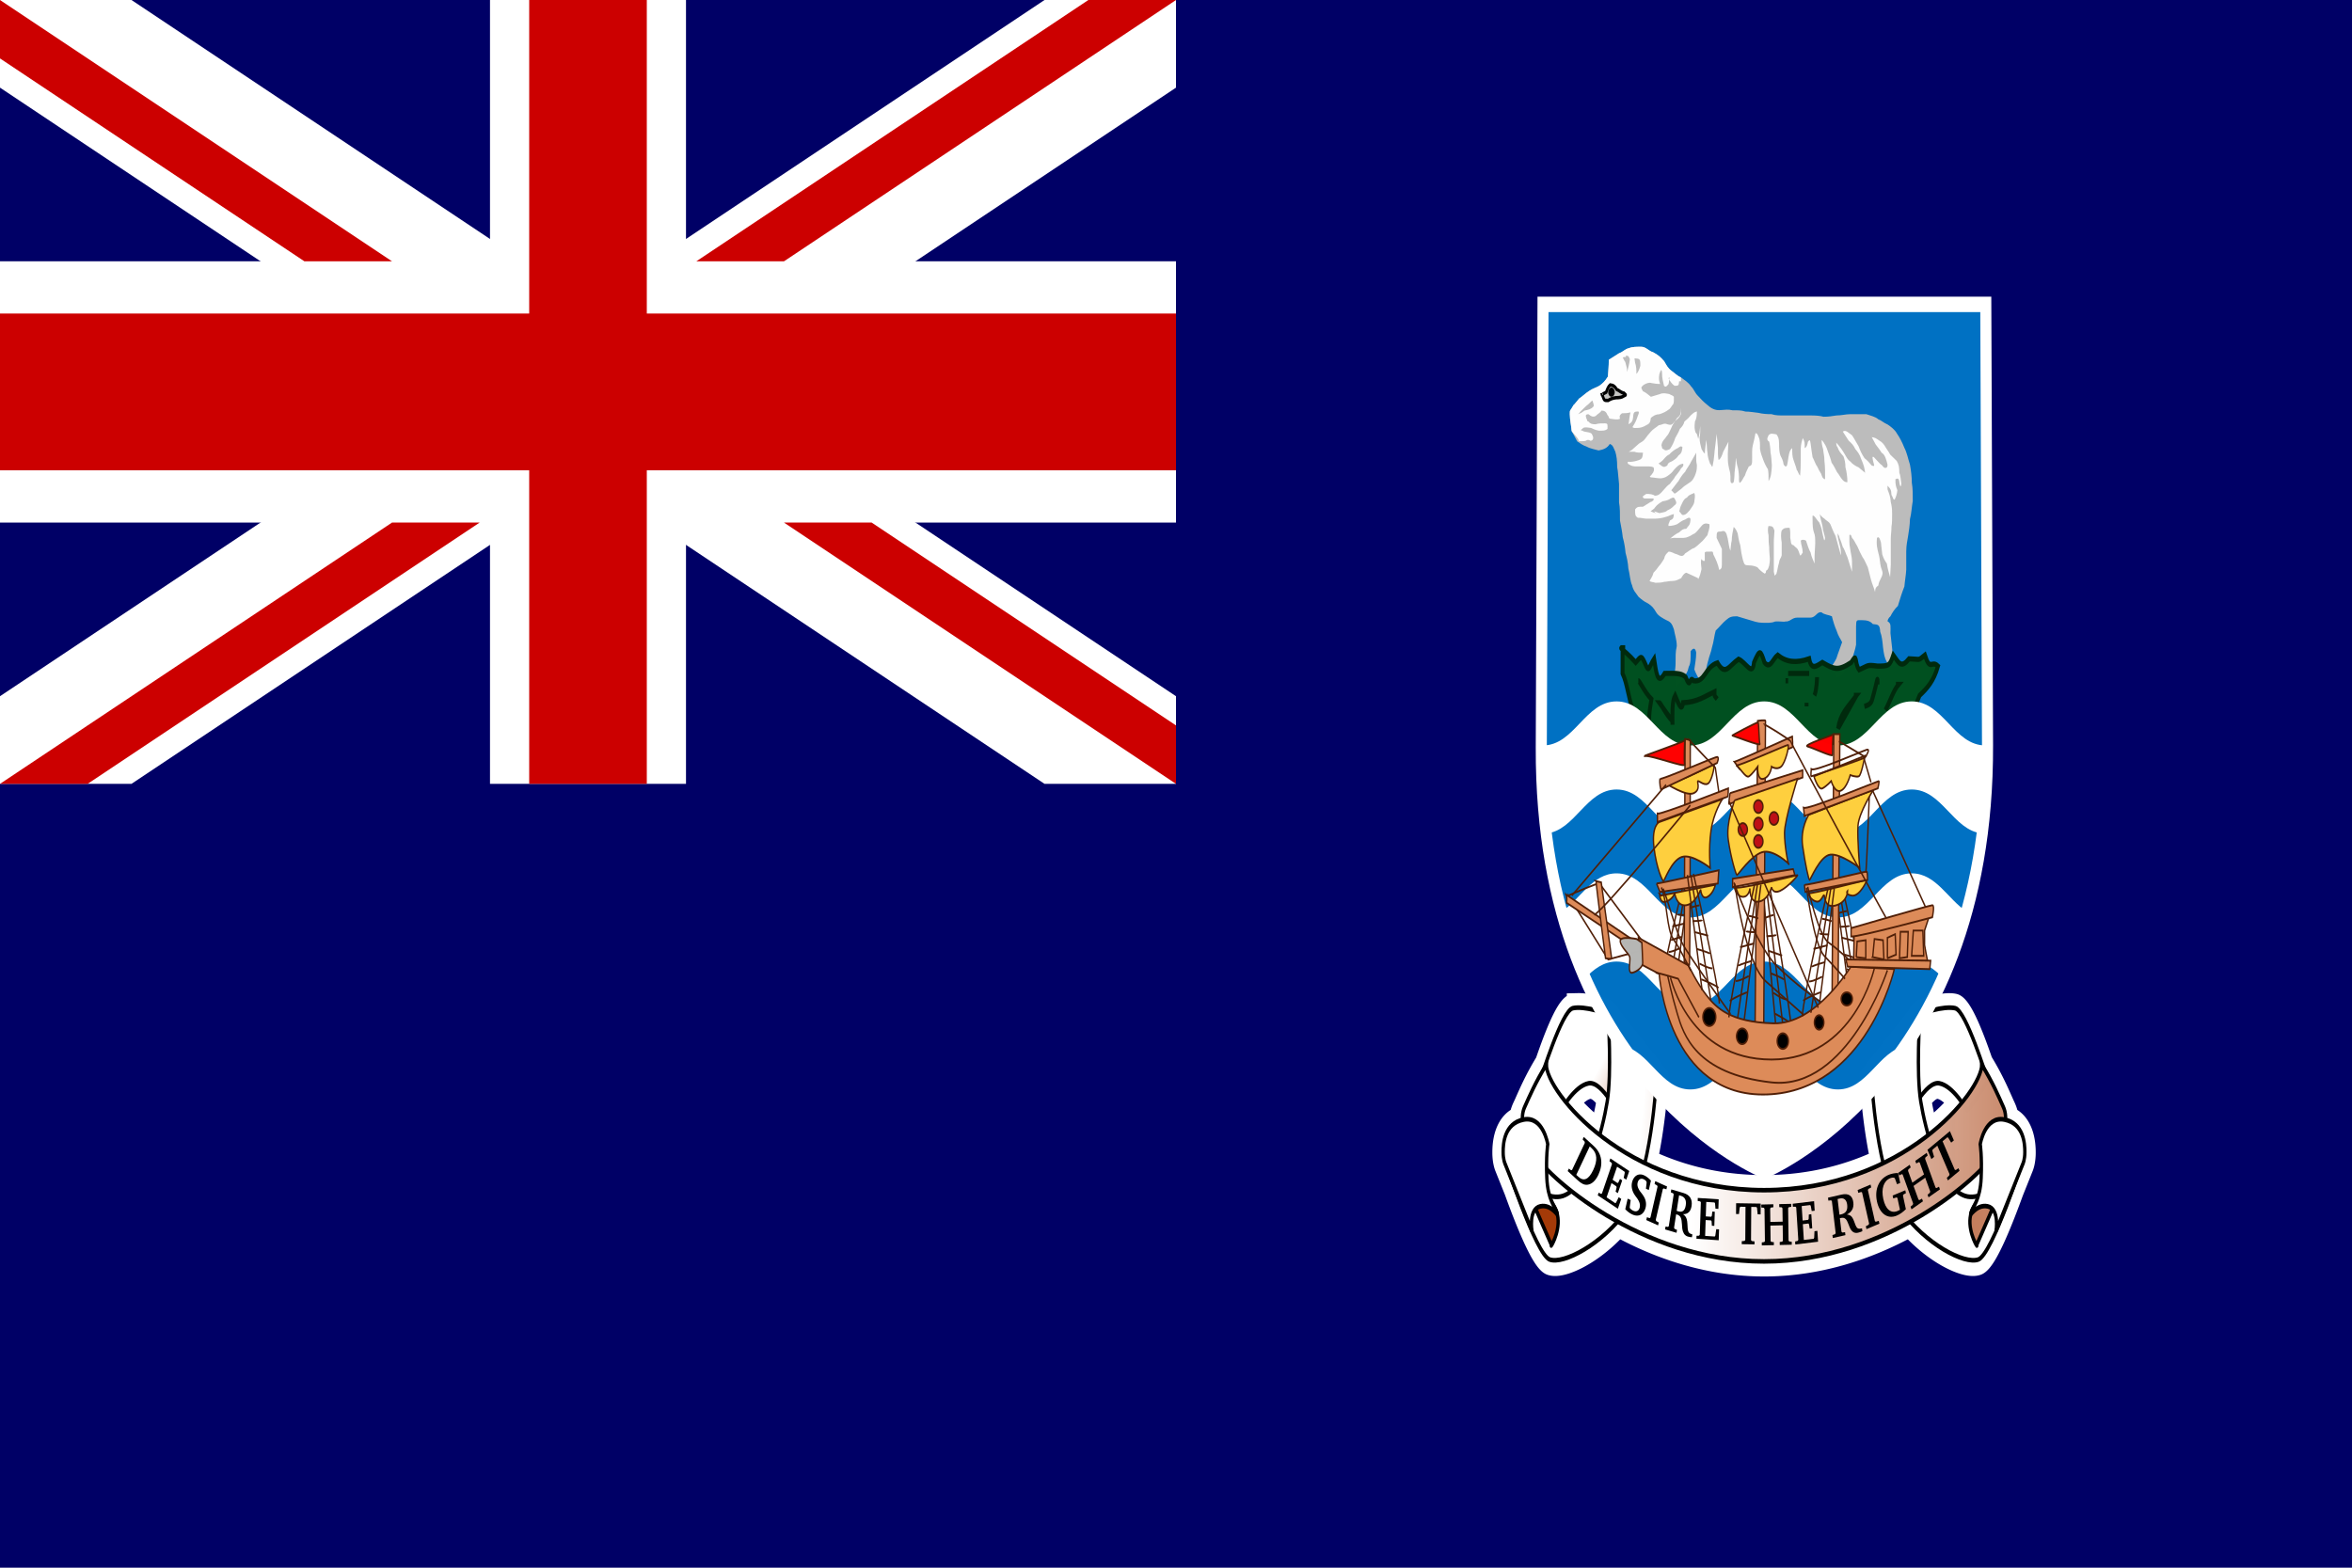<svg xmlns="http://www.w3.org/2000/svg" xmlns:xlink="http://www.w3.org/1999/xlink" viewBox="0 0 900 600" xmlns:v="https://vecta.io/nano"><style><![CDATA[.B{stroke-opacity:.996}.C{stroke:#512007}.D{stroke-width:.587}.E{fill-rule:evenodd}.F{stroke:#000}.G{fill:#dd8b59}.H{stroke-width:1.116}.I{fill-opacity:.996}.J{fill:#fecf3e}.K{fill:#bcbcbc}]]></style><defs><linearGradient id="A" gradientUnits="userSpaceOnUse"><stop stop-color="#a43907" stop-opacity=".996" offset="0"/><stop stop-color="#fff" offset="1"/></linearGradient><linearGradient id="B" x1="444.4" x2="470.9" y1="592.2" y2="577.14" gradientTransform="matrix(1.114 0 0 .831 -110.03 54.32)" xlink:href="#A"/><linearGradient id="C" x1="366.723" x2="431.55" y1="554.954" y2="546.339" xlink:href="#A"/><linearGradient id="D" x1="548.097" x2="517.902" y1="535.203" y2="536.466" xlink:href="#A"/><linearGradient id="E" x1="560.667" x2="496.651" y1="547.149" y2="551.047" xlink:href="#A"/><linearGradient id="F" x1="946.526" x2="718.095" y1="308.103" y2="308.103" xlink:href="#A"/><linearGradient id="G" x1="377.038" x2="641.123" y1="567.946" y2="569.486" xlink:href="#A"/><linearGradient id="H" x1="559.805" x2="538.426" y1="558.2" y2="559.118" xlink:href="#A"/><linearGradient id="I" x1="421.593" x2="400.978" y1="572.788" y2="575.138" xlink:href="#A"/><linearGradient id="J" x1="402.171" x2="437.218" y1="571.112" y2="557.162" xlink:href="#A"/><linearGradient id="K" x1="444.4" x2="470.9" y1="592.2" y2="577.14" gradientTransform="matrix(1.114 0 0 .831 2.3222e-5 -0)" xlink:href="#A"/><path id="L" d="M445.63 595.48s5.625-8.75 10.313-8.125 9.062 6.25 9.375 6.562 7.187-7.187 6.875-7.5-7.188-16.562-10.938-17.187-11.847 1.196-11.847 1.821-3.778 24.429-3.778 24.429z"/><path id="M" d="M433.13 586.11c0 .625 1.875 23.75 10 31.875s21.25 13.125 25.938 11.875 15.312-24.687 15.312-24.687-11.25 11.25-19.687 9.375-13.438-15.938-15-22.813-.313-20.313-.313-20.313l-16.25 14.688z"/><path id="N" d="M467.82 625.48c.625-.937 7.187-11.875 7.187-11.875l-3.598-2.538c-1.105 3.094-5.152 4.101-5.777 7.851s2.813 7.5 2.188 6.562z"/><path id="O" d="M475 622.98s1.25-5.312-2.812-5.937-6.214 2.973-5.625 1.562c.654-1.567 3.125-3.125 3.437-8.437s-.312-8.125-.312-8.125 1.562-6.876 8.125-5.938 6.875 5.938 6.875 7.813-.625 2.812-.625 2.812L475 622.98z"/><path id="P" d="M413.66 659.83h3.793v-.72l-.85-.073-.203-.235v-7.834l.203-.206.85-.074v-.72h-3.793v.72l.837.074.203.206v7.834l-.203.235-.837.073v.72z"/><path id="Q" d="M393.88 659.83h6.813v-2.63h-.863l-.216 1.558-.165.235h-2.943v-3.822h1.649l.178.206.127 1.058h.748v-3.41h-.748l-.127 1.059-.178.205h-1.649v-3.498h2.525l.165.191.19 1.294h.888v-2.308h-6.394v.72l.774.074.203.206v7.834l-.203.235-.774.073v.72z"/><path id="R" d="M752.228 324.712c0 1.369-1.061 2.479-2.37 2.479s-2.37-1.11-2.37-2.479 1.061-2.479 2.37-2.479 2.37 1.11 2.37 2.479z"/></defs><g fill="#006"><path d="M0 0h900v600H0z"/><path d="M0 0h450v300H0z" class="E"/></g><g fill="#fff"><path d="M0 .001v33.541l399.689 266.459H450V266.46L50.311.001H0zm450 0v33.541L50.311 300.001H0v-33.542L399.688.001H450z"/><path d="M187.5.001v300h75v-300h-75zM0 100.001v100h450v-100H0z"/></g><path d="M0 120.001v60h450v-60H0zm202.5-120v300h45v-300h-45zM0 300.001l150-100h33.541l-150 100H0zm0-300l150 100h-33.541L-.001 22.362V.001zm266.46 100l150-100h33.541l-150 100H266.46zm183.54 200l-150-100h33.541l116.46 77.639v22.361z" fill="#c00"/><g transform="matrix(.9 0 0 1.2 .014 1.207)"><g class="E"><path transform="translate(-.016 -1.005)" d="M670.97 321.56a13.29 13.29 0 0 0-2.031.188c-3.388.59-8.733 11.631-11.688 18.094-4.622 5.644-7.089 10.031-9.031 13.281-.755 1.263-1.919 2.728-1.562 4.406-6.996 1.719-7.344 7.725-7.344 10.062 0 2.479.781 3.719.781 3.719l4.188 7.844.031.094c4.457 9.216 11.057 21.626 14.75 22.656 5.242 1.462 18.821-3.55 29-12.156 16.689 6.875 38.072 12.562 61.969 12.562s45.248-5.688 61.938-12.562c10.179 8.606 23.758 13.618 29 12.156 3.705-1.033 10.324-13.525 14.781-22.75l4.188-7.844s.781-1.239.781-3.719c0-2.338-.377-8.344-7.375-10.062.351-1.678-.776-3.143-1.531-4.406-1.957-3.274-4.42-7.701-9.094-13.406-2.966-6.479-8.289-17.382-11.656-17.969-4.742-.826-14.969 1.58-14.969 2.406 0 .019-.058.449-.062.5l-20.531 19.406c0 .557 1.089 14.594 4.938 27-13.749 5.005-30.626 8.531-50.406 8.531-19.793 0-36.715-3.521-50.469-8.531 3.848-12.406 4.969-26.443 4.969-27l-20.531-19.406c-.005-.051-.062-.481-.062-.5 0-.723-7.832-2.675-12.969-2.594zm5.25 24.094c2.582-.032 5.332 2.095 7.594 4.469-.078.467-.156.945-.25 1.375-.624 2.872-1.696 6.664-3.187 10.625-5.87-3.429-10.66-6.996-14.312-10.312 2.228-2.369 5.806-5.597 9.594-6.125a4.49 4.49 0 0 1 .563-.031zm147.56 0c.187.002.377.005.563.031 3.788.528 7.397 3.756 9.625 6.125-3.66 3.324-8.457 6.908-14.344 10.344-1.497-3.971-2.562-7.778-3.187-10.656-.094-.432-.172-.907-.25-1.375 2.265-2.38 5.006-4.501 7.594-4.469zm-166 27.375c2.73 2.092 6.296 4.476 10.594 7-1.191.756-2.456 1.317-3.781 1.625-1.765.41-3.621.331-5.5-.062-.586-1.451-1.082-3.275-1.219-5.719-.057-1.018-.08-1.966-.094-2.844zm184.47 0c-.014.878-.068 1.826-.125 2.844-.137 2.443-.601 4.267-1.187 5.719-1.879.394-3.766.473-5.531.063-1.325-.308-2.559-.869-3.75-1.625 4.299-2.524 7.863-4.907 10.594-7z" fill="url(#K)" stroke="#fff" stroke-width="9.623"/><g transform="matrix(-1.265 0 0 1.322 1252.2 -431.98)" class="F H"><use xlink:href="#L" fill="url(#B)"/><use xlink:href="#M" fill="url(#C)"/></g><g transform="matrix(1.265 0 0 1.322 247.76 -431.98)" class="F H"><use xlink:href="#L" fill="url(#D)"/><use xlink:href="#M" fill="url(#E)"/></g><path transform="translate(1.002)" d="M656.44 338.56c-4.742 5.785-7.274 10.257-9.25 13.562s-.814 7.906 3.75 14.469c4.92 7.073 45.374 34.719 98.062 34.719s93.142-27.646 98.062-34.719c4.564-6.563 5.695-11.163 3.719-14.469s-4.477-7.777-9.219-13.562c0 8.677-33.512 40.031-92.562 40.031s-92.562-31.354-92.562-40.031z" fill="url(#F)" stroke-width="1.443" class="F"/><g class="H F"><use xlink:href="#N" transform="matrix(1.265 0 0 1.322 248.6 -430.81)" fill="url(#G)"/><use xlink:href="#O" transform="matrix(1.265 0 0 1.322 247.76 -431.98)" fill="url(#H)"/></g></g><path transform="matrix(1.304 -.814 .649 1.136 -171.7 -17.227)" d="M436.62 649.96v2.602h.875l.203-1.573.203-.191h1.522v7.996l-.215.235-.825.073v.72h3.793v-.72l-.824-.073-.216-.235v-7.996h1.523l.19.191.215 1.573h.876v-2.602h-7.32z"/><path transform="matrix(1.355 -.715 .571 1.181 -142.84 -89.134)" d="M427.15 649.96v.72l.736.074.203.235v7.805l-.203.235-.736.073v.72h3.591v-.72l-.762-.073-.203-.235v-3.704h3.667v3.704l-.19.235-.762.073v.72h3.578v-.72l-.736-.073-.203-.235v-7.805l.203-.235.736-.074v-.72h-3.578v.72l.762.074.19.235v3.219h-3.667v-3.219l.203-.235.762-.074v-.72h-3.591z"/><path transform="matrix(1.455 -.455 .364 1.267 -48.925 -257.17)" d="M422.81 654.98v.72l.939.074.203.206v2.998l-.698.044c-1.953 0-3.146-1.543-3.146-4.189 0-2.572 1.167-4.1 3.058-4.1.368 0 .71.073 1.053.235l.19.264.241 1.558h.926v-2.498c-.939-.324-1.839-.485-2.677-.485-2.816 0-4.63 2.013-4.63 5.026 0 3.057 1.801 5.174 4.465 5.174.926 0 1.865-.206 2.842-.603v-3.424l.203-.206.736-.074v-.72h-3.705z"/><use xlink:href="#P" transform="matrix(1.451 -.457 .381 1.265 -58.062 -254.63)"/><use xlink:href="#Q" transform="matrix(1.422 -.13 .112 1.317 129.29 -421.88)"/><path transform="matrix(1.427 -.025 .023 1.322 185.56 -466.47)" d="M384.25 649.96v.72l.736.074.203.235v7.805l-.203.235-.736.073v.72h3.59v-.72l-.761-.073-.203-.235v-3.704h3.666v3.704l-.19.235-.761.073v.72h3.578v-.72l-.736-.073-.203-.235v-7.805l.203-.235.736-.074v-.72h-3.578v.72l.761.074.19.235v3.219h-3.666v-3.219l.203-.235.761-.074v-.72h-3.59z"/><path transform="matrix(1.427 .017 -.012 1.322 208.78 -482.9)" d="M376.42 649.96v2.602h.875l.203-1.573.203-.191h1.523v7.996l-.216.235-.825.073v.72h3.794v-.72l-.825-.073-.216-.235v-7.996h1.523l.19.191.216 1.573h.875v-2.602h-7.32z"/><use xlink:href="#Q" x="-28.55" transform="matrix(1.39 .069 -.058 1.321 251.72 -502.75)"/><g transform="matrix(1.325 .447 -.386 1.258 487.78 -599.44)"><use xlink:href="#P" x="-61.32"/><path d="M345.5 659.5a6.52 6.52 0 0 0 2.449.485c2.081 0 3.362-1.264 3.362-3.013 0-.867-.406-1.661-1.142-2.205-.748-.558-1.421-.779-1.814-1.058-.672-.47-1.028-.911-1.028-1.587 0-.809.571-1.396 1.497-1.396.406 0 .698.073.926.205l.178.206.216 1.529h.913v-2.381c-.799-.324-1.598-.5-2.385-.5-1.814 0-2.994 1.264-2.994 2.895 0 .721.304 1.441.888 2.014.558.544 1.155.794 1.662 1.088.901.529 1.358 1.058 1.358 1.851 0 .809-.609 1.397-1.637 1.397-.393 0-.761-.074-1.116-.206l-.165-.22-.203-1.764h-.965v2.66z"/></g><path transform="matrix(1.256 .628 -.544 1.193 614.27 -618.93)" d="M337.56 659.83h6.813v-2.63h-.862l-.216 1.558-.165.235h-2.943v-3.822h1.649l.178.206.126 1.058h.749v-3.41h-.749l-.126 1.059-.178.205h-1.649v-3.498h2.524l.165.191.191 1.294h.888v-2.308h-6.395v.72l.774.074.203.206v7.834l-.203.235-.774.073v.72z"/><path transform="matrix(1.163 .801 -.695 1.104 743.08 -619.06)" d="M332.18 649.96h-3.704v.72l.774.074.203.235v7.805l-.203.235-.774.073v.72h3.704c1.269 0 2.22-.22 3.007-.925 1.028-.912 1.561-2.264 1.561-3.998 0-3.087-1.624-4.939-4.568-4.939zm-1.053.823h.736c2.017 0 2.994 1.338 2.994 4.101s-.977 4.115-2.994 4.115h-.736v-8.216z"/><path transform="matrix(1.36 .301 -.266 1.294 398.15 -570.11)" d="M356.84 649.96v.72l.749.074.203.206v7.834l-.203.235-.749.073v.72h3.578v-.72l-.774-.073-.203-.235v-3.307h.216c1.281 0 1.611.632 2.004 2.028.203.705.317 1.367.977 1.955.305.279.774.455 1.32.455.393 0 .824-.044 1.268-.117v-.706h-.165c-.85 0-1.23-.22-1.497-1.029-.241-.734-.342-1.528-.736-2.175-.291-.47-.723-.749-1.332-.911 1.434-.309 2.183-1.161 2.183-2.513 0-1.632-1.015-2.514-2.982-2.514h-3.857zm2.601.838h.584c1.23 0 1.877.676 1.877 1.881 0 1.353-.647 1.97-2.004 1.97-.14 0-.292 0-.457-.015v-3.836z"/><path transform="matrix(1.499 -.256 .206 1.305 35.993 -363.5)" d="M405.15 649.96v.72l.749.074.203.206v7.834l-.203.235-.749.073v.72h3.578v-.72l-.774-.073-.203-.235v-3.307h.216c1.281 0 1.611.632 2.004 2.028.203.705.318 1.367.977 1.955.305.279.774.455 1.32.455.393 0 .824-.044 1.268-.117v-.706h-.165c-.85 0-1.23-.22-1.497-1.029-.241-.734-.342-1.528-.735-2.175-.292-.47-.724-.749-1.332-.911 1.433-.309 2.182-1.161 2.182-2.513 0-1.632-1.015-2.514-2.982-2.514h-3.857zm2.601.838h.584c1.23 0 1.877.676 1.877 1.881 0 1.353-.647 1.97-2.004 1.97-.14 0-.292 0-.457-.015v-3.836z"/><g class="E"><g class="F H"><use xlink:href="#N" transform="matrix(-1.265 0 0 1.322 1251.4 -430.81)" fill="url(#I)"/><use xlink:href="#O" transform="matrix(-1.265 0 0 1.322 1252.2 -431.98)" fill="url(#J)"/></g><path transform="matrix(1.265 0 0 1.322 248.14 -428.58)" d="M396.85 605.91s-75.43-21.26-74.99-102.14l.581-106.91h148.82l.583 106.3c.44 80.882-74.993 102.76-74.993 102.76z" fill="#0072c4" stroke="#fff" stroke-width="3.721" class="I"/><path d="M668.992 128.191c.157 0 1.313-1.098 2.371-2.065 1.478-.74 2.845-1.781 4.348-2.479 1.119-.648 3.331-1.15 4.346-1.653 1.332-.697 2.418-1.499 3.557-2.893.137-1.849.396-3.176.396-5.371l4.346-2.067c1.978-.557 2.407-1.347 4.348-1.653 1.249-.436 3.315-.414 5.137-.414 1.966 0 3.207 1.398 4.974 1.728 2.094.845 3.072 1.429 4.742 2.893.943 1.194 1.53 2.165 3.139 3.064 1.273.653 2.466 1.642 3.952 2.065 1.631.945 3.079 1.493 4.346 2.893 1.161.825 1.64 2.051 2.767 2.892 1.305 1.083 2.543 2.057 3.952 2.893 1.693 1.135 3.371 1.997 6.114 1.749 1.452-.086 3.015-.253 4.742.07 1.934 0 3.82-.034 5.533.414 2.016 0 3.647.272 5.533.413 1.767.331 3.567.414 5.533.414 1.714.447 3.599.413 5.533.413h5.533 5.533c2.013 0 4.052.082 5.533.414 1.994 0 3.709-.186 5.533-.414 2.146 0 3.782-.393 5.928-.413h6.719c1.725.472 3.929.796 5.137 1.653 1.582.451 2.37 1.201 3.952 1.653 1.211.621 3.051 1.605 3.952 2.892 1.115 1.166 2.261 2.836 3.161 4.546 1.1 1.587 1.519 3.401 2.371 5.371.451 1.888.766 3.684.79 5.785.429 1.792.396 3.763.396 5.785-.451 1.884-.55 3.981-1.186 5.785-.068 2.017-.472 3.841-.79 5.373-.352 1.691-.765 2.779-.79 4.959v5.785c-.139 1.898-.554 3.291-.79 5.371-.956 1.805-1.872 3.915-2.766 6.199-1.315.916-2.456 2.22-3.161 3.306-.843.521-1.332 1.312-1.186 1.653 1.579.55 1.186 1.649 1.186 3.718l.79 5.373c.144 1.973.567 3.179 1.185 4.545.623.815.745.414-.79.414-1.142.895-2.298.427-2.766-1.24-.922-1.112-1.225-2.458-1.581-4.545-.219-1.913-.525-3.778-1.186-4.959-.202-2.329-.822-2.305-3.162-2.479-1.113-.986-2.582-1.24-4.742-1.24-2.151 0-2.332-.22-2.371 2.067v5.785c-.372 1.677-1.187 3.036-1.581 4.545-1.179.863-1.792 2.313-3.162 3.306-.653 1.876-1.601 2.203-3.557 2.479-.684-.854-1.8-1.969-2.371-2.892 1.107-1.857 2.073-2.137 2.767-4.132l1.975-4.132c-.843-1.298-1.601-1.884-2.371-3.72-.65-1-1.55-3.151-1.975-4.545-1.297-.452-3.341-.525-4.348-1.24-1.917-.446-2.453 1.653-4.741 1.653h-5.533c-2.447 0-3.058 1.366-5.138 1.24-.611.198-2.093-.087-4.348 0-1.652.575-3.641.413-5.533.413-2.004-.025-3.645-.487-5.137-.826l-5.533-1.239c-2.321 0-3.184.185-4.742 1.239-1.233.731-3.02 2.403-4.348 3.306-.561 1.371-.854 3.692-1.581 5.373-.42 1.612-1.103 2.634-1.581 4.132-.535 1.398-1.041 2.836-1.185 4.959-.134 2.785-.742 2.444-2.371 1.653-.679-1.153-1.762-2.421-2.371-3.72.359-2.102.764-3.148.79-5.371-.384-1.604-1.282-1.552-2.371-.414 0 2.163.1 3.832-.79 4.959-.445 1.707-1.161 2.445-2.371 3.306-.592 1.534-1.906 2.236-3.161 2.893-.201-.07 0-.554 0-1.653-.947-1.89-.068-3.458-.068-5.785.024-2.087-.095-3.47.511-5.373 0-2.003-.929-3.909-1.233-5.371-.735-1.535-1.158-2.294-3.162-2.893-1.407-.559-3.436-1.316-4.348-2.479-1.147-1.488-1.879-2.1-3.556-2.892-1.818-.659-2.701-1.261-3.952-2.067-1.222-1.347-2.214-1.932-2.767-3.718-.825-1.271-.966-3.631-1.581-5.373-.134-1.814-.654-3.5-1.185-4.959-.235-1.814-.521-3.142-1.186-4.959-.22-1.699-.711-3.476-1.185-5.371 0-2.022.033-3.995-.396-5.785v-5.785c-.285-1.67-.389-4.115-.79-5.373 0-2.248-.239-3.517-.79-4.959-.904-1.46-.978-2.114-2.371-2.479-1.007 1.284-2.666 1.808-4.742 2.067-1.45-.331-3.498-.546-5.138-1.24-1.585-.39-2.668-1.017-3.952-1.653l-2.371-3.306c-.245-2.158-.716-3.269-.79-5.371 0-1.578.038-.74 1.581-2.893z" class="K"/><g fill="#fefefe"><path d="M692.4 143.08l.279-.292c-.635.664-.402.344 1.118-.292l3.074-2.046c.73-.335 1.892-.771 2.514-1.46.779-.83 1.557-1.519 2.515-2.338 1.107-.939 2.138-1.247 3.354-2.046 1.581-.118 2.154-.795 3.632-.292 1.387.315 1.963.324 3.074-.877 1.122-.718 2.356-1.416 2.795-2.63v-1.752c-.021 1.909-.365 2.528-1.677 3.213-.914 1.047-2.054 2.232-2.515 3.215-.888 1.285-1.076 2.005-1.956 2.63-.722.92-1.961 1.407-2.235 2.921.398.696.034 1.076.837 1.169.809.696 1.652.399 2.795 0 1.137-1.316 1.648-2.166 2.236-3.505.938-1.281 1.463-1.891 1.956-2.922.971-.705 1.588-1.254 1.956-2.338 1.124-.657 2.049-1.35 2.794-2.046.836-.537 1.279-.973 2.515-1.169-.018 1.57-.25 2.311-.838 3.215-.278 1.628-.223 2.399.279 3.507.803.496.66.928 1.118 2.046.455-.967.687-2.922.838-4.091v-.292c0 1.277.116 2.973-.279 3.799.019 1.703.397 2.463.838 3.798.47.644.803 1.062 1.397 1.461.056-1.686.477-2.797.559-4.382.389 1.223.259 2.84.559 4.09.101 1.375.599 2.441 1.118 3.507.636.393.852 1.552 1.117.584.661-2.056.678-4.305 1.118-6.429.08-1.078.166-2.682.559-3.505l-.559 3.505c.08-1.078.166-2.682.559-3.505v-.292l.559 4.674c0 1.316-.085 2.655.279 3.799.929-.43 1.468-1.439 1.956-2.63.745-1.412 1.254-2.039 2.236-3.213l-2.236 3.213c.745-1.412 1.254-2.039 2.236-3.213v-.292l-.279 4.09c0 1.347-.015 2.875.279 3.799.329 1.55.779 1.837.838 3.505 0 .813-.106 1.644.279 2.046 1.204.315 1.208-.386 1.397-2.046.015-1.884.497-3.17.558-4.967 0-2.217.314.27.559 1.169.564 1.301.74 2.458.838 3.798 0 .813-.105 1.644.279 2.046 1.08-.447 1.507-1.708 2.236-2.338.556-1.384 1.132-1.995 1.677-2.921 1.448-.303 1.377-.898 1.397-2.63 0-1.398-.11-2.869.279-4.091.448-1.269.87-2.683 1.118-3.798.522-.312 1.086.46 1.396 1.169.612.941.559 2.315.559 3.798.269 1.293.807 2.303 1.397 3.507.701 1.35 1.27 2.169 1.956 2.922.295.924.279 2.452.279 3.798 1.089-1.236 1.297-3.08 1.397-4.967-.147-1.284-.173-2.883-.559-4.091-.044-1.287-.274-2.616-.559-3.505-.943-.454-1.093-.856-.279-2.046.899-.778 1.87-.477 3.354-.292.75.784 1.058 1.203 1.118 2.921 0 1.556.066 2.753.559 3.799.546.841 1.089 1.419 1.396 2.922.429.366.76.959 1.397.292.35-.856.556-2.621.838-3.507.273-1.109.765-1.654 1.397-2.046 0 1.626-.019 2.623.559 3.799.548 1.305.927 1.796 1.397 3.215.596.415.672 1.31 1.397 1.752.171-1.373.279-2.943.279-4.674v-4.091c.102-1.392.44-2.175.838-3.213.9 1.121.838 1.585.838 3.213.919-.342 1.074-1.002 1.396-2.044.656-.578.836-.848 1.118.583.196 1.529.569 2.905.838 4.383.575.674 1.239 2.307 1.956 2.922.492.836 1.045 1.644 1.677 2.338.435.961.546 1.464 1.677 1.752 0-1.977.066-3.96-.279-5.843 0-1.679-.367-2.278-.559-3.799-.465-1.008-.74-2.493-.559-2.921 1.309 1.298 1.901 2.052 2.515 3.505.655 1.404 1.208 2.348 1.676 3.799.646.554 1.791 2.217 2.236 2.922.998.891 1.483 1.819 2.515 2.629.534.502 1.662.783 1.956.584-.052-1.714-.312-3.184-.838-4.674-.019-1.636-.393-2.524-.838-3.507-1.099-.948-1.932-1.595-2.515-2.922-.432-.37-.517-.647-.559-1.46 1.606 1.329 2.728 2.514 3.913 4.09.8 1.038 1.208 1.509 2.236 2.046.556.624 2.179 1.402 3.352 1.753.704.934 1.645 1.47 2.795 1.753l-2.795-1.753c.704.934 1.645 1.47 2.795 1.753v.292c-.14-1.827-.812-3.163-1.677-4.676-.728-1.599-1.395-2.191-2.515-3.215-.731-1.157-1.549-1.839-2.794-2.629l-2.515-2.922c1.191-.748 2.591.506 3.913 1.169 1.09 1.182 2.109 2.723 2.794 3.505.745 1.502 1.315 2.43 2.515 3.799 1.204.714 2.04 1.42 3.074 2.338 1.601.443.962-.143.559-1.461-.553-1.649-.061-1.675 1.118-.584.778.554 1.644 1.477 2.794 2.046.497.644 1.247 1.001 1.956.584.296-.413.279-.366.279-.877-.588-1.813-1.134-3.225-2.515-3.799-.632-.807-1.662-1.767-2.514-2.63-.556-.856-1.205-1.349-1.677-2.337l1.677 2.337c-.556-.856-1.205-1.349-1.677-2.337h-.279c1.687.062 2.288.491 3.632 1.169.957.349 1.992 1.263 2.515 2.044.545.723 1.418 1.501 1.956 2.338l2.795 2.046c.929 1.219 1.096 2.013 1.118 3.799.536.826.632 2.516.837 3.505-.205 1.607-.755.345-.837-.584-.236-1.291-.728-1.223-1.677-.877 0 1.765.195 2.248.838 3.507-.175 1.206-.575 2.088-1.118 2.922-.653.389-.793-.859-1.397-1.461-.064-1.808-.573-2.006-1.677-2.922v1.169c.623 1.247 1.281 2.384 1.397 4.091.431 1.302.559 2.125.559 3.798 0 1.431.023 2.824-.279 4.091 0 1.585-.262 2.265-.279 3.799v4.09 4.091c-.215 1.034-.279 2.381-.279 3.798l.279-3.798c-.215 1.034-.279 2.381-.279 3.798v.292c-.531-1.468-1.109-2.797-1.397-4.382-.905-.897-1.481-1.821-1.956-2.922l-.559-3.799c-.393-1.029-.811-2.128-1.677-1.46-.343 2.178.09 3.475.838 5.551.439 1.377.391 2.458.838 3.799.647 1.544 1.168 1.767 0 3.505-.577.927-.885 1.22-1.118 2.338-1.033.541-1.292.781-1.396 2.046-.348-1.137-1.193-2.469-1.677-3.799l-1.397-4.09c-.678-.979-1.473-2.561-2.236-3.215-.702-.944-1.71-2.518-2.236-3.507-1.07-1.247-1.306-1.969-2.235-2.629-.239-.583-.524-1.312-1.118-.877 0 1.398-.11 2.868.279 4.09.282 1.723.778 2.679.838 4.383v3.215l-1.956-4.676c-.611-.873-1.208-2.572-1.956-3.215-.475-1.133-.846-2.073-1.397-2.921-.143-.849-.518-.84-.838-1.461.019 1.657.522 2.237.838 3.505.545 1.113.72 2.979.559 3.507l-2.236-6.135c-.847-1.201-1.674-2.744-2.236-3.799-.831-1.004-1.686-1.037-2.514-1.753-.755-.374-1.477-.792-1.956-1.461.22 1.54.794 2.503 1.118 3.799.183 1.469.83 2.646 1.118 3.799-.311 1.999-.763-.554-1.118-1.461-.295-1.645-.84-2.559-1.397-3.507-.749-.533-1.43-1.478-2.236-2.046-.784-.315-.559.057-.559 1.169 0 1.808.066 3.002.559 4.091.558.857.559 1.974.559 3.505l-.279 4.091v2.338c-.641-1.243-1.251-1.948-1.677-3.507-.97-1.326-1.257-2.301-1.956-3.798-.62-.26-1.629-.476-2.235 0 .109 1.478.763 2.129.838 3.798-1.114 1.141-.913 1.466-1.677-.292-.637-1.332-1.38-1.269-2.236-2.046-1.402-.182-.957-1.08-1.397-2.337 0-1.125.111-2.261-.279-3.215-1.531 0-2.41-.056-3.352.877-.444.926-.287 2.597 0 3.798v4.091c-.319 1.023-.95 1.079-1.118 2.338-.54 1.247-.718 2.623-1.118 3.507-.995.898-.563 1.012-1.118-.584v-5.26-4.091c0-1.588.229-2.362.279-3.798-.579-1.211-.737-1.439-2.515-1.461-.432.755-.268 2.157 0 2.922 0 1.416.064 2.765.279 3.798 0 1.552.183 2.493.279 3.799-.053 1.548-.341 2.783-1.118 3.507-1.008.263-.11.904-1.118 1.169-1.01-.506-2.198-1.195-3.073-2.046-1.086-.346-2.111-.584-3.633-.584-1.853-.024-1.884-.249-2.515-1.753-.567-1.609-.833-3.01-1.118-4.676-.615-1.367-.759-2.299-1.118-3.798-.469-.893-.97-1.567-1.676-2.046-.405 1.477-.785 2.713-.838 4.383-.328.684-.396 2.425-.559 3.213-.561-.865-.782-2.565-1.118-3.798-.53-1.772-.983-2.922-2.795-2.338-1.88.024-1.934.078-1.956 2.046l2.236 3.505v4.091c0 1.689.099 2.178-1.118 2.63-.463-1.753-1.445-3.427-2.515-4.968-.147-1.191-.513-.877-1.676-.877-.778 0-1.572-.11-1.956.292v2.63c-.674.124-.946-.007-1.397-.584-.488.85-.12 2.048 0 3.215-.355 1.3-.779 2.487-1.397 3.213-.124-.389-.403-.292 0-.292l-5.029-1.752c-.97.126-1.674 1.018-2.236 1.752-1.42.477-2.049.857-3.633.877-1.52 0-2.26.239-3.633.292-.988.225-2.278.292-3.632.292-.751-.223-2.064-.23-2.515-.584.577-.861 1.219-1.296 1.677-2.629.765-.545 1.482-1.243 2.236-2.046.737-.525 1.601-1.612 2.235-2.338.436-1.407 1.036-1.65 1.956-2.338 1.662.065 1.985.592 3.633.877 1.609.61 2.499.789 3.354-.292 1.334-.565 2.467-1.447 3.911-1.753 1.119-.559 1.836-1.103 2.795-1.753 1.189-.715 1.755-1.451 2.795-2.337.297-1.191 1.139-2.112.838-3.507-1.512-.395-2.472-.237-3.354.584-1.223 1.008-1.454 1.427-2.795 2.338-1.157.329-1.652.838-3.074 1.169-1.167.407-2.575.292-3.911.292-1.222 0-2.843-.122-3.633.292 1.243-.837 2.737-1.707 3.913-2.046 1.128-.758 1.554-1.141 3.074-1.169.706-.923 1.433-.945 1.676-2.338.473-1.728-1.031-1.181-2.235-.584-1.136.209-2.389 1.013-3.354 1.461-.932.325-2.294.567-3.633.584-.353-.526.276-.947.559-1.753 1.305-.463 1.515-.633 1.677-2.046-1.48.205-2.045.692-3.354.877-1.426.373-2.906.538-4.47.584h-3.913c-1.373-.053-2.113-.292-3.632-.292-1.113-.582-1.118-.858-1.118-2.63.876-1.008 1.729-.875 3.352-.875l3.074-1.461c1.012-.218 1.702-.651 1.397-1.169h-3.913c-1.506-.637-.068-.93.838-1.461 1.359 0 2.762.081 3.633.584 1.681-.065 2.266-.596 3.632-1.753 1.071-.882 1.596-1.445 2.795-2.046.861-.951 1.674-1.474 2.236-2.338 1.15-1.094 1.911-1.7 2.515-2.629.74-.407 1.191-.934.838-1.461-1.751.213-2.46.85-3.633 1.753-.682.678-1.343 1.287-2.236 1.753-1.258.747-2.042 1.05-3.632 1.168-1.434 0-2.537-.241-3.913-.292-1.518-.159-.12-.512.279-1.168.587-.41 1.045-1.32.559-2.046-1.168-.407-2.575-.292-3.913-.292h-3.911c-1.477-.057-2.102-.395-3.074-.877-.301-.82.054-.584 1.118-.584 1.347-.053 2.302-.237 3.633-.584 1.314-.374 1.478-.812 1.676-2.338-1.289 0-2.748.016-3.632-.292H692.4z"/><path d="M668.195 136.455c-.245-2.158-.716-3.269-.79-5.371 0-1.578.038-.74 1.581-2.893.157 0 1.313-1.098 2.371-2.065 1.478-.74 2.845-1.781 4.348-2.479 1.119-.648 3.331-1.15 4.346-1.653 1.332-.697 2.418-1.499 3.557-2.893.137-1.849.396-3.176.396-5.371l4.346-2.067c1.978-.557 2.407-1.347 4.348-1.653 1.249-.436 3.315-.414 5.137-.414 1.966 0 3.207 1.398 4.974 1.728 2.094.845 3.072 1.429 4.742 2.893.943 1.194 1.53 2.165 3.139 3.064 1.273.653 2.466 1.642 3.952 2.065.013 1.492.33 1.234-.735 1.234-.113 1.529-.478 1.433-1.956 1.461-1.133-.616-1.941-1.445-2.515-2.338.559-1.518.188 1.228 0 1.753-.718.591-1.146 1.22-1.956.584-.454-1.425-.837-2.411-.837-4.09-.212-1.826-.723-.501-1.118.292-.378 1.473-.206 2.006.279 3.213-1.425 0-2.518-.135-3.633-.292-1.037-.258-2.202.06-3.354.584-1.463.919-1.008.926-.279 2.046 1.291.381 2.219 1.096 3.354 1.753l3.913-.877c1.332-.464 2.551-.169 3.911 0 .675.353 1.563.424 1.956.877 0 .903.072 1.847-.279 2.338-.582.386-1.133 1.456-1.956 1.752-1.232.706-2.524 1.15-3.911 1.461-1.712.065-2.338.44-3.633 1.169-.212 1.477-.644 1.894-1.956 2.338-1.306.57-2.345.877-3.911.877-.778 0-1.572.11-1.956-.292 1.244-1.42 1.619-2.089 2.236-3.507.242-.591.747-.971.279-1.461-1.655.065-2.088.054-2.236 1.753-.187 1.539-.779 1.797-1.956 2.338.317-1.425.371-2.52.838-3.799-.989.225-2.278.292-3.633.292-.846.537-1.199.746-.838 1.753-1.123.391-2.49.151-3.911 0-1.187-.065-.532-.603-1.397-1.169-.567-1.112-1.218-1.383-2.515-1.461-.644.805-1.836 1.139-2.515 1.753-1.224.427-2.003.073-3.073-.584-1.396.044-1.209.493-.838 1.461.532.372-.033.776.838.877.803.729 1.49.877 3.073.877 1.211-.316 2.546-.292 3.913-.292 1.38.042 1.118.369 1.118 1.753-.902.639-2.216.584-3.633.584-1.348-.168-2.383-.517-3.352-.877-1.309-.098-2.356-.348-3.354 0-.45.499-1.806.717-.279.877.601.566 3.834.292 4.064 1.255.763.848.593 1.96-.711 1.96-.792-.414-1.402-.312-1.956 0-.931.243-2.036.066-3.66.188 2.121.175-1.54-2.303-2.371-3.306z"/></g><path d="M677.022 126.723c-.092 0-.927.58-1.677 1.169-1.228.657-2.539 1.776-3.354 2.338-.641.513-.637.737-1.396.877 1.332-.189 1.925-.528 3.073-1.169 1.452-.175 2.858-.483 3.633-1.169.727-.254-.054-1.419-.279-2.046zm12.861-13.739c.161 0 .488.914 1.117 1.461.402 1.121.773 1.913.838 3.215.343-1.428.928-2.576 1.118-4.091-.435-.77-.464-1.131-1.677-1.169 0 .789.092.274-1.396.584z" class="K"/><path d="M681.221 124.964c-.625 0 1.101-.651 1.677-.877.46-1.014.826-1.732 1.677-2.337 1.4.112 2.087.534 2.795 1.46 1.176.336 1.6.922 3.074 1.169.548.484 1.289.539 0 .877-.876.484-1.978.584-3.354.584-1.442.108-2.471.44-3.354.877-1.87 0-1.571.065-2.515-1.753z" fill="#c4c4c2" stroke-width="1.089" class="F"/><path d="M694.904 113.275v.292c0-.788-.018-.386.279 1.169.462.98.559 2.031.559 3.507.733-.547 1.346-1.64 1.677-2.63 0-2.307-.312-2.171-2.515-2.338zm10.344 33.6h.279c-.822 0-.359.05 1.118-.877.956-.666 1.739-1.652 3.074-2.046a11.07 11.07 0 0 1 3.632-2.044c.655-.315 1.233-.861 1.956-.292-.207 1.441-.446 1.986-1.677 2.629-.636.833-1.638 1.32-2.514 1.753-.909.418-1.91.439-2.236 1.461-1.52.699-1.707.582-3.633-.584zm5.311 8.476c.498-.394 2.248-2.219 3.073-2.921.933-1.287 1.877-2.27 2.795-2.922.814-1.254 1.858-2.093 2.515-3.215l2.236-2.921c0 1.277-.116 2.971.278 3.798 0 1.765-.195 2.248-.837 3.507-.635 1.034-1.108 1.719-2.515 2.338-1.27.703-2.031.951-3.074 1.752l-2.515 1.461c-.799.358-.432.202-1.955-.877zm-8.662 6.717h.279c-.822 0-.36.05 1.118-.877 1.193-1.247 2.142-1.681 3.633-2.338 1.134-.091 2.506-.386 3.354-.877.675-.124 1.146-.554 1.676 0 .878 1.24 1.119 1.591-.279 2.338-.669.594-1.849 1.191-2.794 1.461-.698.602-2.079.639-3.354.877-1.142 0-1.777.135-2.236-.584l2.236.584c-1.142 0-1.777.135-3.633-.584zm12.014 0v-.292c0 .816-.034.383.559-1.169 1.047-1.634 1.442-2.536 2.795-2.922.634-.801 1.731-1.009 3.074-1.461.503.878.116 1.901 0 2.922-.365 1.091-1.362 1.86-1.956 2.63-.871.619-1.227 1.214-2.515 1.461-1.066 0-.501-.028-1.956-1.169z" class="K"/><path d="M686.525 124.078c0 .807-.626 1.461-1.397 1.461s-1.397-.654-1.397-1.461.626-1.461 1.397-1.461 1.397.654 1.397 1.461z"/><g fill="#005120" stroke="#002b0d" stroke-width="1.66" class="I B"><path d="M689.846 205.6h1.118c-3.504 0-1.41-.245 4.47 4.674 2.463-2.146 2.434-2.436 4.471 1.169 1.176 2.052 1.521-.209 3.352-2.336.883 4.246 1.448 8.698 4.471 4.674 3.453 0 7.069-.3 8.941 1.169 2.263 4.397 1.522-.746 3.353 1.169 4.921.617 4.828-4.414 10.188-5.715 3.332 4.354 4.791 1.004 8.943-1.168 3.083.902 5.989 5.793 6.575 1.038 2.524-4.305 2.744-3.939 4.471 0 2.454 2.311 3.489-1.156 5.588-2.336 3.742 2.289 7.915 2.606 13.413 1.169.931 3.893 3.278 2.204 5.588 1.168 4.944 2.172 6.669 2.838 12.295 0 2.787-3.443 1.209.097 3.352 2.338 4.168-1.353 3.017-1.64 7.825-1.169 4.832 0 5.222-.122 6.706-3.505 2.428 2.539 3.305 4.369 6.706 1.169 5.21.16 3.599.688 6.707-1.169 2.299 5.323 2.839 1.477 5.588 3.505-1.811 4.801-4.593 7.053-7.824 9.35-2.15 3.723-3.494 7.745-7.824 9.351-3.159 3.369-6.525 5.322-10.059 8.181-4.846 1.267-10.179 1.169-15.648 1.169h-15.647-15.648-15.647c-3.338 1.744-8.798 2.576-13.413 3.505-5.153 0-10.994.063-14.529-1.169-2.396-2.504-6.599-5.304-8.941-8.181-2.37-1.998-2.438-5.897-4.471-8.181-1.87-3.344-2.448-8.576-4.47-11.687V205.6z"/><path d="M798.252 216.126v1.169c0-3.267.138-1.531-2.236 4.674-.481 1.507-1.533 1.862-3.353 2.338m-4.464-3.514h1.118c-4.139 4.087-6.924 5.97-7.825 10.519l7.825-10.519c-4.139 4.087-6.924 5.97-7.825 10.519m-8.947-16.35c0 .104-.157 4.169-1.118 5.843m-3.346 2.329v1.169-1.169h0zm-8.94-7.008h1.118-1.118 0zm-62.593 0c.534 0 2.733 3.71 5.588 5.843-.711 3.419-1.803 7.376 0 10.519m3.352-9.354c.534 0 2.733 3.712 5.589 5.844l-5.589-5.844c.534 0 2.733 3.712 5.589 5.844v1.169c0-3.611-.287-7.393 1.117-9.351 1.243 2.199 2.812 5.735 3.353 2.338 6.295-.235 9.333-2.084 13.413-3.505 0 1.719-.264.893 1.118 2.336m76.001-4.676h1.118c-2.108 1.837-3.725 5.583-5.589 8.181m-41.354-11.685h8.941"/></g><path d="M696.88 218.75c-13.337 0-17.757 13.938-31.094 13.938-.257 0-.5-.021-.75-.031v.844c-.05 9.661.709 18.66 2.094 27.062 12.303-.899 16.873-13.938 29.75-13.938 13.337 0 17.788 13.969 31.125 13.969s17.788-13.969 31.125-13.969 17.788 13.969 31.125 13.969 17.788-13.969 31.125-13.969c12.843 0 17.426 12.947 29.656 13.906 1.465-8.627 2.239-17.896 2.188-27.844v-.031c-.25.01-.493.031-.75.031-13.337 0-17.757-13.938-31.094-13.938s-17.788 13.938-31.125 13.938-17.788-13.938-31.125-13.938-17.788 13.938-31.125 13.938-17.788-13.938-31.125-13.938zm0 54.41c-10.375 0-15.366 8.41-23.344 12.156 2.787 7.684 6.156 14.679 9.906 21.094 3.789-2.865 7.816-5.344 13.438-5.344 13.337 0 17.788 13.938 31.125 13.938s17.788-13.938 31.125-13.938 17.788 13.938 31.125 13.938 17.788-13.938 31.125-13.938c5.497 0 9.471 2.372 13.188 5.156 3.749-6.385 7.132-13.368 9.938-21-7.852-3.796-12.845-12.062-23.125-12.062-13.337 0-17.788 13.938-31.125 13.938s-17.788-13.938-31.125-13.938-17.788 13.938-31.125 13.938-17.788-13.938-31.125-13.938zm62.24 54.4c-13.337 0-17.788 13.969-31.125 13.969-12.613 0-17.281-12.487-29.031-13.844 15.704 17.494 33.512 28.085 45.656 33.906 4.107-3.188 8.361 3.875 14.5 3.875 6.096 0 10.326-7.099 14.406-3.937 12.01-5.847 29.601-16.455 45.219-33.781-11.366 1.662-16.078 13.781-28.5 13.781-13.337 0-17.788-13.969-31.125-13.969z" transform="matrix(1.008 0 0 1.008 -15.156 2.199)" fill="#fff"/></g><g transform="matrix(1.008 0 0 1.008 -15.156 2.199)"><g fill="none" class="C B"><path d="M676.555 280.197c2.188-.762 12.763-4.194 13.128-3.814s20.422 20.593 20.422 20.593l-16.775 3.432-16.775-20.211z" class="D"/><g stroke-width=".598"><path d="M716.417 306.709c.309-4.786 9.268-32.005 9.268-32.005m-6.186 32.324c0-.299 7.106-32.03 7.106-32.03m-4.672 32.082l5.907-32.079"/><path d="M716.725 302.82c1.544-.897 6.178-2.094 6.178-2.094m-4.021-2.691c1.544 0 4.634-1.197 4.634-1.197m-3.709-2.394c0-.299 4.634-1.197 4.634-1.197m-4.018-3.29l4.943-.897m-2.775-2.992c0 .299 3.398.299 3.398.299m-2.473-3.891c.617 0 3.398.598 3.398.598"/></g><g stroke-width=".603"><path d="M771.447 327.86c-.365-8.195-10.94-54.803-10.94-54.803m7.302 53.252c0-.513-8.388-52.754-8.388-52.754m4.737 48.666l-6.199-48.656"/><path d="M771.083 321.199c-1.823-1.536-7.293-3.586-7.293-3.586m4.747-4.607c-1.823 0-5.47-2.049-5.47-2.049m4.378-4.1c0-.513-5.47-2.049-5.47-2.049m4.742-5.634l-5.835-1.536m3.276-5.124c0 .513-4.011.513-4.011.513m2.92-6.662c-.729 0-4.011 1.024-4.011 1.024"/></g><g class="D"><path d="M802.347 315.998c-.365-6.102-10.94-40.804-10.94-40.804m7.302 39.65c0-.382-8.388-39.278-8.388-39.278m4.737 36.234l-6.199-36.227"/><path d="M801.983 311.039c-1.823-1.144-7.293-2.67-7.293-2.67m4.747-3.43c-1.823 0-5.47-1.526-5.47-1.526m4.378-3.053c0-.382-5.47-1.526-5.47-1.526m4.742-4.194l-5.835-1.144m3.276-3.815c0 .382-4.011.382-4.011.382m2.92-4.96c-.729 0-4.011.762-4.011.762"/></g></g><g class="E G B C D"><path d="M755.318 320.617l1.094-95.716s3.282-.382 3.282 0l-.729 95.716c-.365.382-4.012.762-3.647 0zm35.744-91.518l-.73 80.463-2.553 3.051.73-83.514h2.553z"/><path d="M714.845 304.979s3.647 39.278 45.586 38.134 53.608-39.659 53.608-39.659l-18.234-.764c-.364 0-14.587 18.305-32.822 17.923s-24.068-4.958-28.08-8.77-7.658-9.534-7.658-9.534l-21.151-8.771 1.094 8.39 7.658 3.05zm113.215-4.08c-.365-1.144-1.263-5.072-1.263-5.072v-4.576l2.019-4.634-31.728 5.135c0-.439-.196 9.032-.196 9.032l31.168.114z"/></g><path d="M822.063 291.256l-.729 8.008h5.105l-.364-8.008h-4.012zm-5.47.381l-.365 8.388 3.282-.38.365-8.008h-3.282zm-5.47 8.383v-6.482l3.282-1.144.365 6.482-3.647 1.144zm-6.21-.367l.73-5.72 3.646.38.365 6.102-4.741-.762zm-6.926 0l.365-4.958 3.647-.382v5.72l-4.012-.38zm-84.61 4.945c1.094 0 9.482 1.906 9.482 1.906l8.752 12.203m-12.024-12.574c.364.382 7.658 25.931 42.668 25.931s43.398-28.981 43.398-28.981m5.47.755s-16.775 38.134-48.868 35.465-37.198-15.253-39.751-21.736-4.011-11.822-4.011-11.822" fill="none" class="B C D"/><g class="E G B C D"><path d="M727.604 302.316c.364-2.289.364-71.311.364-71.311l-2.188-.382-.364 70.549 2.188 1.144zm-52.153-22.499l27.715 14.109-.729 1.906-26.623-13.347c0-.38.365-1.906-.364-2.668z"/><path d="M688.222 275.619c0 1.144 4.012 24.405 4.012 24.405s2.553.382 2.553 0S690.41 276 690.41 276l-2.188-.382zm25.519.76c1.459 0 26.258-4.194 26.258-4.194l-.365 4.194-24.433 2.67-1.459-2.67z"/></g><path d="M717.392 244.736c.729 0 8.752 4.195 12.034 3.051s1.094-3.814 1.823-3.814 3.282 1.906 4.741.38 2.553-6.1 1.824-5.72-20.059 7.627-20.422 6.102z" class="B C D E J"/><path d="M714.117 254.261c1.459.382 29.905-8.008 29.905-8.008s0 2.67-.365 2.67-29.54 8.008-29.54 8.008v-2.67z" class="B C D E G"/><path d="M780.122 242.441s1.824 4.576 3.647 3.814 3.647-2.288 3.647-2.288 1.459 3.814 4.011 3.05 4.012-4.958 4.012-4.958 2.552.764 3.646.382 2.553-6.482 2.553-6.482l-21.516 6.482zm-2.196 36.995c-.365.762 1.824 2.67 3.647 2.67s2.553-2.67 2.917-1.908.365 4.195 5.106 3.051 4.741-4.576 4.741-4.576-1.459 1.144 1.823 1.524 6.564-4.958 6.2-4.958-23.704 4.577-24.435 4.195z" class="J B C D E"/><path d="M715.209 243.201c-.365 1.526.364 3.433.364 3.433l23.704-8.39s1.094-1.908 0-1.908-24.433 7.627-24.068 6.864zm31.365-5.339c.729 0 24.433-8.008 24.433-8.008s.365 3.432 0 3.432-22.245 6.864-22.245 6.864l-2.188-2.288z" class="G B C D E"/><path d="M777.926 254.654s-3.647 4.194-2.553 9.914 2.553 10.678 2.918 10.678 4.376-7.626 8.752-8.008 12.399 4.195 12.399 4.195-1.094-9.153-.729-13.347 6.564-11.44 6.564-11.44l-27.352 8.008z" class="B C D E J"/><path d="M744.742 247.78s-.729 3.432-.364 3.432 30.997-8.39 30.997-8.39v-2.288l-30.634 7.246z" class="B C D E G"/><path d="M705.36 293.933s-7.293-1.144-6.929.762 3.647 3.814 4.012 4.958-1.094 5.338 1.094 4.958 4.376-1.908 4.376-3.051-.365-6.482-.365-6.482l-2.188-1.144z" fill="#b6b6b4" class="B C D E I"/><path d="M745.834 274.858v2.668l26.258-3.812-.729-1.908-25.529 3.051z" class="B C D E G"/><path d="M714.845 279.436c.365 0 0 3.432 2.917 2.67s3.647-2.67 3.647-2.67.729 4.194 4.741 3.814 6.199-4.958 6.199-4.958.365 3.432 2.918 2.288 3.282-3.814 3.282-3.814l-22.975 3.432-.729-.762zm0-22.499s-3.282 1.144-2.188 8.008 3.647 10.678 4.011 10.678 3.282-6.482 7.658-7.626 12.035 3.432 12.035 3.432-.73-6.102.365-11.822 4.74-9.915 4.74-9.915l-26.621 7.246z" class="J B C D E"/><path d="M776.107 276.76l.364 2.288 26.258-3.814c0-.38 0-2.668-.364-2.668s-25.894 4.576-26.258 4.194zm-.364-24.401l.365 2.668 30.997-8.77s.73-2.288.365-2.288-30.999 9.534-31.728 8.39z" class="G B C D E"/><path d="M779.03 240.158s-.364 2.288 0 2.288 22.975-5.72 22.975-6.102 2.188-2.67.365-2.288-22.61 7.246-23.341 6.102zm48.503 44.237l-22.61-37.372m-2.921 25.932c.365-1.144 1.459-24.024 1.459-24.024" fill="none" class="B C D"/><path d="M747.302 239.017c1.459.382 4.012 4.194 5.47 3.432s3.647-3.05 3.647-3.05-.365 4.576 2.553 3.812 3.282-3.812 3.282-3.812 2.188 1.144 4.011 0 3.647-6.865 2.918-6.865-21.151 6.865-21.881 6.483zm-.728 11.059c0 .762-3.647 6.864-2.553 12.584s3.282 11.059 3.647 11.059 5.835-6.102 10.576-7.246 11.669 3.814 11.305 3.814-1.824-5.721-1.824-9.915 5.47-17.161 5.47-17.161l-26.621 6.865zm0 27.458c0 .382 1.094 3.051 3.647 3.051s2.917-2.67 2.917-2.67-.365 4.576 3.647 4.195 5.47-4.577 5.47-4.577.365 2.289 3.647 1.145 7.658-4.958 7.293-4.958-26.256 4.958-26.621 3.812z" class="E J B C D"/><use width="992.126" height="496.063" xlink:href="#S" x="-6.564" y="7.275"/><use width="992.126" height="496.063" xlink:href="#S" x="6.565" y="3.758"/><use width="992.126" height="496.063" xlink:href="#S" y="11.033"/><path id="S" transform="matrix(.041 -1.072 1.024 .043 251.6 667.92)" d="M408.98 476.96a1.89 1.89 0 0 1-1.889 1.889 1.89 1.89 0 0 1-1.889-1.889 1.89 1.89 0 0 1 1.889-1.889 1.89 1.89 0 0 1 1.889 1.889z" fill="#be0f17" stroke-width=".559" class="B C E I"/><g fill="none" class="C D B"><path d="M758.969 226.042c0-.382 11.305 4.958 11.305 5.338s40.115 56.057 40.48 56.057"/><path d="M790.698 231.381l10.211 4.577 3.282 8.388m-76.95-13.726c-.365 0 11.305 9.152 11.305 9.152l1.459 7.627m-52.51 38.898c5.105-2.288 40.48-34.702 40.48-34.702m-49.965 28.602l39.751-35.083m26.617 5.342l37.563 65.209m-4.429-38.249s4.431 15.364 8.807 17.652 9.481 6.102 9.481 6.102m-18.789-23.426s3.113 18.095 7.489 21.527 8.753 7.246 8.753 7.246m-46.495-30.044s4.376 25.169 13.129 30.889l16.045 10.678"/><path d="M746.395 276.093s9.481 19.831 17.504 25.932 18.963 11.822 18.963 11.822m-67.092-36.232c2.552 4.576 2.188 13.347 5.105 16.397s7.294 9.915 7.294 9.915m-11.672-25.932c1.459 2.288 5.528 13.68 8.023 17.16 1.824 3.051 20.422 22.499 20.422 22.499"/></g><g class="E B C D"><path d="M738.742 318.612c0 1.58-1.225 2.86-2.735 2.86s-2.735-1.28-2.735-2.86 1.225-2.86 2.735-2.86 2.735 1.281 2.735 2.86z"/><use xlink:href="#R"/><use xlink:href="#R" x="17.138" y="1.522"/><path d="M784.321 320.33c0 1.264-.898 2.288-2.006 2.288s-2.006-1.024-2.006-2.288.898-2.288 2.006-2.288 2.006 1.024 2.006 2.288zm12.032-7.438c0 1.158-1.061 2.097-2.37 2.097s-2.37-.939-2.37-2.097 1.061-2.097 2.37-2.097 2.37.939 2.37 2.097z"/><path d="M725.606 231.095c-1.094.764-19.328 5.339-16.775 4.958s17.14 3.814 16.775 2.67 0-6.864 0-7.627zm31.001-5.72c-.73 0-11.306 4.195-10.941 4.195s12.035 3.432 11.67 2.668-.365-5.72-.729-6.864zm31.729 3.818c-.73.382-13.129 3.432-10.941 3.814s10.576 3.432 10.576 2.67 0-6.102.365-6.483z" fill="red" class="I"/></g><g fill="none" class="B C"><path d="M775.213 318.428c.365-6.102 10.94-40.804 10.94-40.804m-7.302 39.65c0-.382 8.388-39.278 8.388-39.278m-4.737 36.234l6.199-36.227" class="D"/><path d="M775.577 313.469c1.823-1.144 7.293-2.67 7.293-2.67m-4.747-3.43c1.823 0 5.47-1.526 5.47-1.526m-4.378-3.053c0-.382 5.47-1.526 5.47-1.526m-4.742-4.194l5.835-1.144m-3.276-3.815c0 .382 4.011.382 4.011.382m-2.92-4.96c.729 0 4.011.762 4.011.762" class="D"/><g stroke-width=".599"><path d="M744.263 318.721c.365-6.34 10.94-42.4 10.94-42.4m-7.302 42.822c0-.397 8.388-42.432 8.388-42.432m-5.515 42.501l6.973-42.498"/><path d="M744.627 313.568c1.823-1.189 7.293-2.774 7.293-2.774m-4.747-3.565c1.823 0 5.47-1.585 5.47-1.585m-4.378-3.173c0-.397 5.47-1.585 5.47-1.585m-4.742-4.358l5.835-1.189m-3.276-3.964c0 .397 4.011.397 4.011.397m-2.92-5.155c.729 0 4.011.792 4.011.792"/></g><g class="D"><path d="M740.247 314.359c-.365-6.138-10.94-41.05-10.94-41.05m7.302 39.889c0-.384-8.388-39.515-8.388-39.515m4.737 36.453l-6.199-36.445"/><path d="M739.883 309.37c-1.823-1.151-7.293-2.686-7.293-2.686m4.747-3.451c-1.823 0-5.47-1.535-5.47-1.535m4.378-3.071c0-.384-5.47-1.535-5.47-1.535m4.742-4.219l-5.835-1.151m3.276-3.838c0 .384-4.011.384-4.011.384m2.92-4.99c-.729 0-4.011.767-4.011.767"/></g></g><path d="M794.337 302.696l34.645.764.365-2.67-35.74-.382.73 2.288zm1.467-9.537c4.012 0 34.281-6.102 34.281-6.102s1.094-3.812 0-3.812-34.281 7.246-34.281 7.246v2.668z" class="E G B C D"/><use width="992.126" height="496.063" xlink:href="#S" y="5.516"/></g></g></svg>